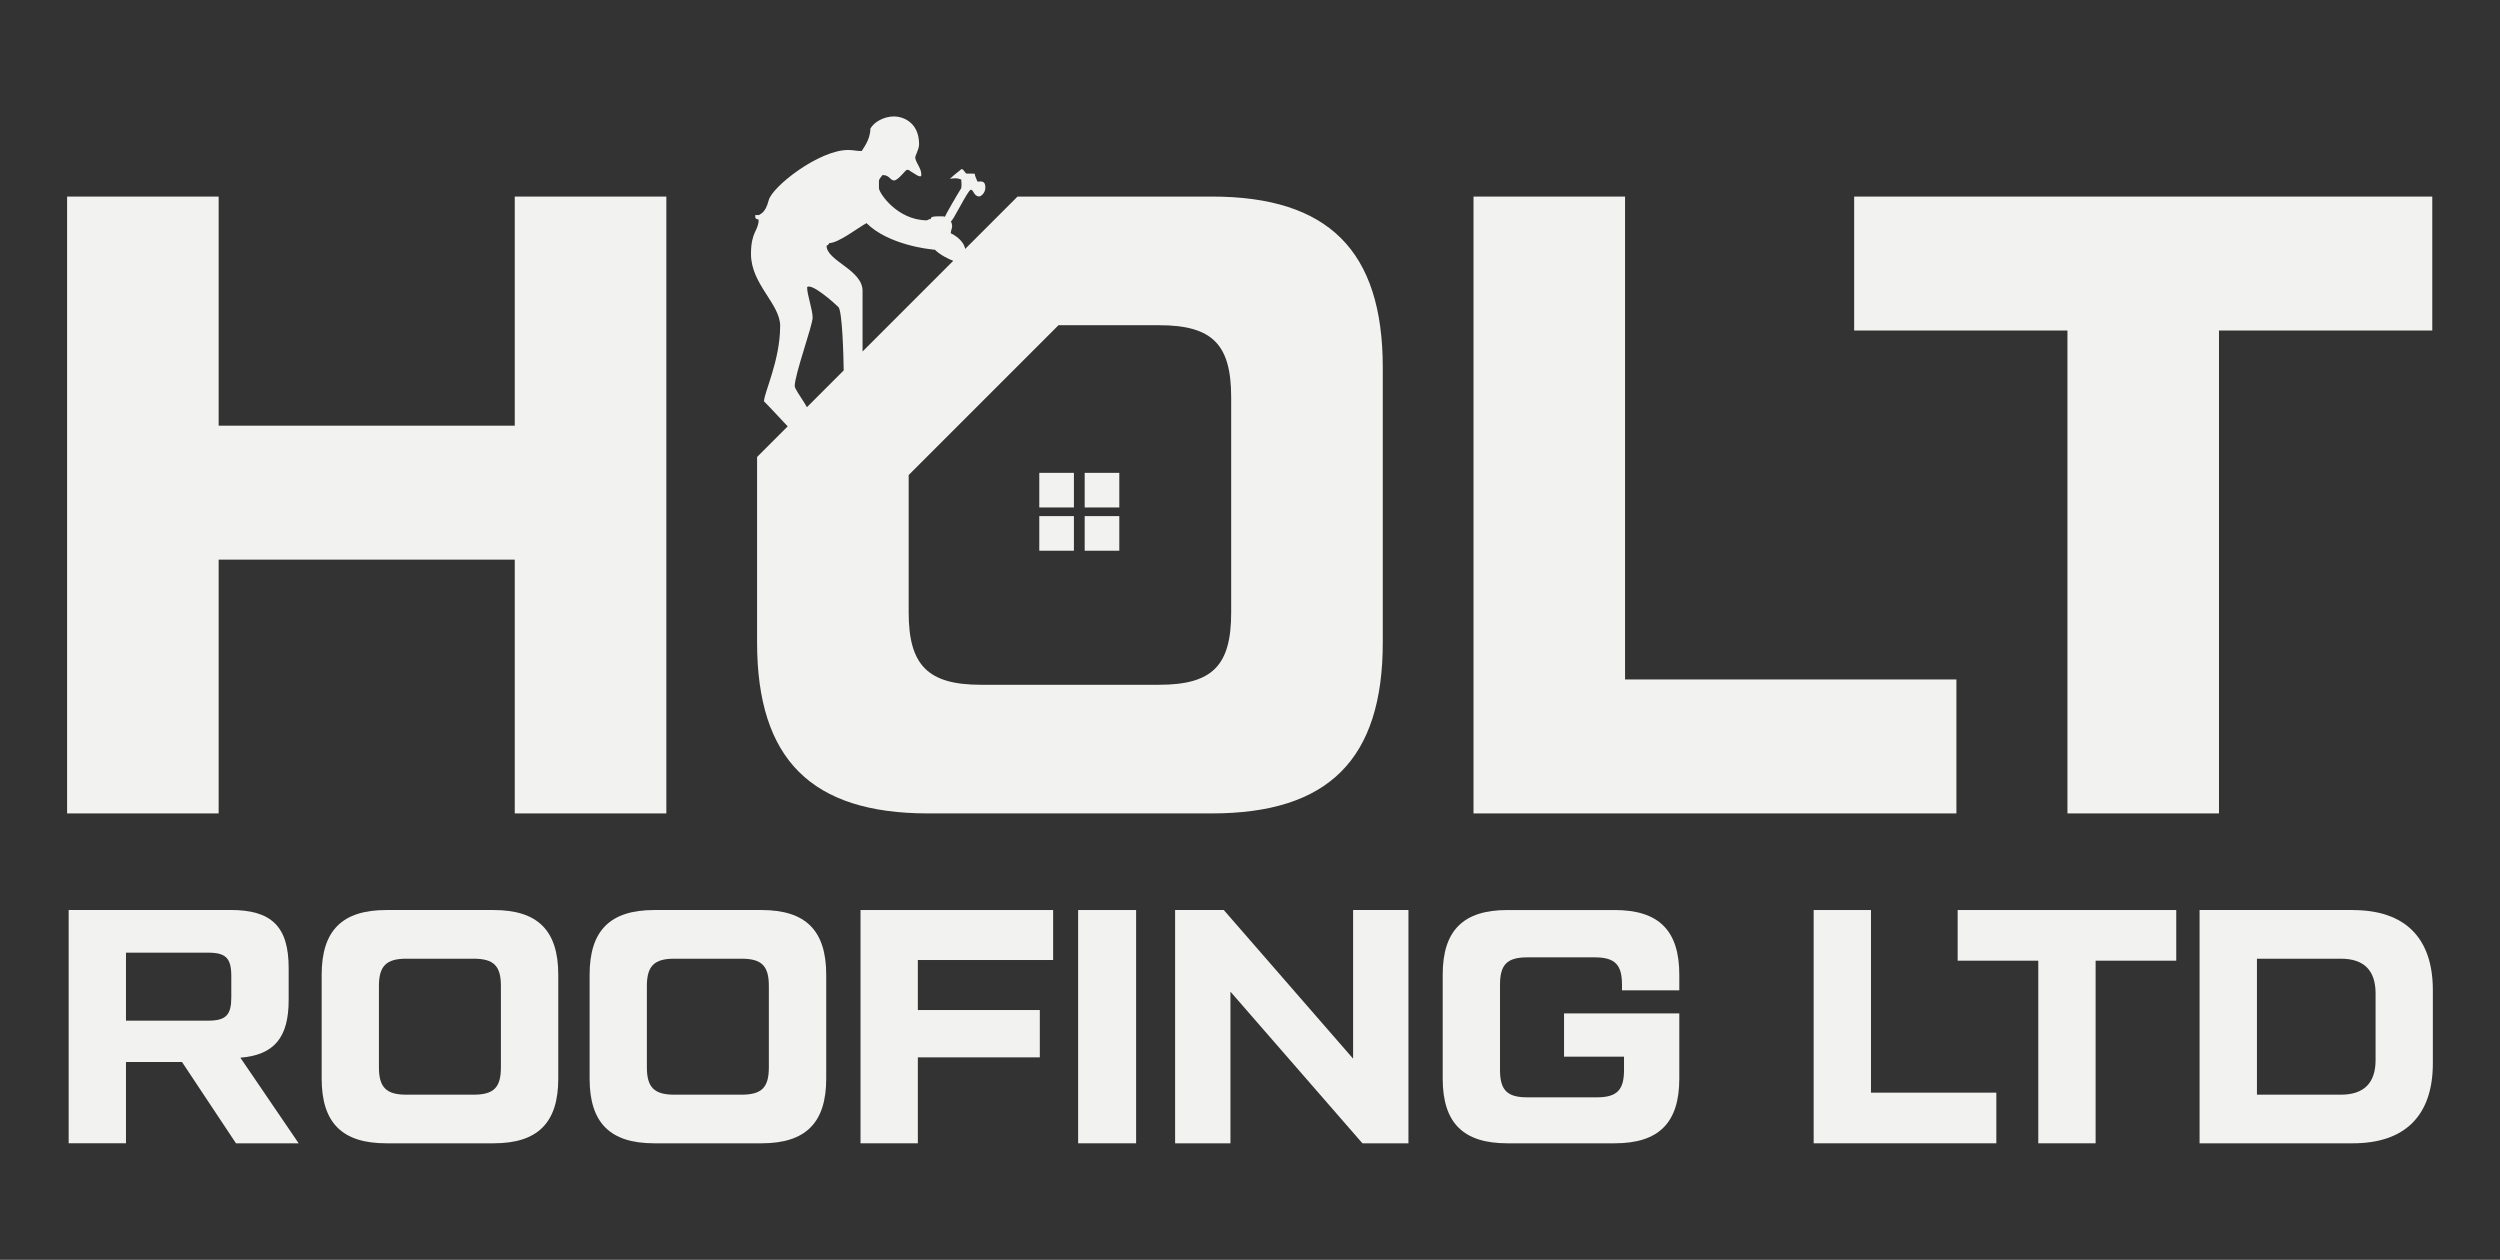 <svg xmlns="http://www.w3.org/2000/svg" id="Layer_1" width="480.23" height="242" viewBox="0 0 480.23 242"><rect x="0" y="0" width="480.23" height="242" fill="#333333" stroke="none"/><polygon points="42 107.5 98.88 107.5 98.88 156.25 128 156.25 128 37.76 98.88 37.76 98.88 81.77 42 81.77 42 37.76 12.89 37.76 12.89 156.25 42 156.25 42 107.5" fill="#f2f2f0"></polygon><polygon points="375.81 130.52 312.16 130.52 312.16 37.76 283.05 37.76 283.05 156.25 375.81 156.25 375.81 130.52" fill="#f2f2f0"></polygon><polygon points="397.14 156.25 426.25 156.25 426.25 63.49 467.22 63.49 467.22 37.76 356.17 37.76 356.17 63.49 397.14 63.49 397.14 156.25" fill="#f2f2f0"></polygon><path d="M24.2,204h10.76l10.37,15.62h12.04l-11.2-16.45c6.47-.51,9.28-3.84,9.28-11.08v-6.15c0-7.94-3.27-11.14-11.14-11.14H13.19v44.81h11.01v-15.62ZM24.2,183h15.81c3.39,0,4.42,1.09,4.42,4.48v4.1c0,3.39-1.02,4.48-4.42,4.48h-15.81v-13.06Z" fill="#f2f2f0"></path><path d="M107.24,207.2v-19.97c0-8.52-3.97-12.42-12.42-12.42h-20.61c-8.45,0-12.42,3.91-12.42,12.42v19.97c0,8.52,3.97,12.42,12.42,12.42h20.61c8.45,0,12.42-3.91,12.42-12.42ZM96.22,205.03c0,3.84-1.34,5.25-5.25,5.25h-12.93c-3.84,0-5.25-1.41-5.25-5.25v-15.62c0-3.84,1.41-5.25,5.25-5.25h12.93c3.91,0,5.25,1.41,5.25,5.25v15.62Z" fill="#f2f2f0"></path><path d="M158.71,207.2v-19.97c0-8.52-3.97-12.42-12.42-12.42h-20.61c-8.45,0-12.42,3.91-12.42,12.42v19.97c0,8.52,3.97,12.42,12.42,12.42h20.61c8.45,0,12.42-3.91,12.42-12.42ZM129.51,210.28c-3.84,0-5.25-1.41-5.25-5.25v-15.62c0-3.84,1.41-5.25,5.25-5.25h12.93c3.91,0,5.25,1.41,5.25,5.25v15.62c0,3.84-1.34,5.25-5.25,5.25h-12.93Z" fill="#f2f2f0"></path><polygon points="202.3 184.41 202.3 174.81 165.3 174.81 165.3 219.62 176.31 219.62 176.31 203.11 199.74 203.11 199.74 194.02 176.31 194.02 176.31 184.41 202.3 184.41" fill="#f2f2f0"></polygon><rect x="207.1" y="174.81" width="11.14" height="44.81" fill="#f2f2f0"></rect><polygon points="270.55 219.62 270.55 174.81 259.92 174.81 259.92 203.36 235.08 174.81 225.73 174.81 225.73 219.62 236.36 219.62 236.36 190.49 261.71 219.62 270.55 219.62" fill="#f2f2f0"></polygon><path d="M322.59,194.66h-22.15v8.32h11.52v2.56c0,3.84-1.34,5.25-5.25,5.25h-13.32c-3.91,0-5.25-1.41-5.25-5.25v-16.39c0-3.84,1.34-5.25,5.25-5.25h12.93c3.91,0,5.25,1.41,5.25,5.25v1.09h11.01v-3.01c0-8.52-3.97-12.42-12.42-12.42h-20.61c-8.45,0-12.42,3.91-12.42,12.42v19.97c0,8.52,3.97,12.42,12.42,12.42h20.61c8.45,0,12.42-3.91,12.42-12.42v-12.55Z" fill="#f2f2f0"></path><polygon points="359.4 174.81 348.39 174.81 348.39 219.62 383.48 219.62 383.48 209.89 359.4 209.89 359.4 174.81" fill="#f2f2f0"></polygon><polygon points="402.55 219.62 402.55 184.54 418.04 184.54 418.04 174.81 376.05 174.81 376.05 184.54 391.54 184.54 391.54 219.62 402.55 219.62" fill="#f2f2f0"></polygon><path d="M451.97,174.81h-29.45v44.81h29.45c9.99,0,15.36-5.31,15.36-15.36v-14.08c0-10.05-5.38-15.36-15.36-15.36ZM456.33,203.62c0,4.42-2.24,6.66-6.66,6.66h-16.13v-26.12h16.13c4.42,0,6.66,2.24,6.66,6.66v12.8Z" fill="#f2f2f0"></path><path d="M149.86,62.63c0,6.52-3.02,12.65-3.11,14.45,1.2,1.2,3.54,3.75,4.56,4.82l-5.88,5.88v35.63c0,22.51,10.5,32.84,32.84,32.84h54.51c22.34,0,32.84-10.33,32.84-32.84v-52.81c0-22.51-10.5-32.84-32.84-32.84h-37.32l-10.06,10.06c-.32-1.84-2.58-2.96-2.77-3,0-.18.03-.36.27-1.26,0-.45-.11-.83-.3-1.13.01.02.03.04.04.06.24.4,3.28-6.04,3.85-6.04s.55,1.31,1.66,1.28c.21,0,1.13-.58,1.13-1.73,0-1.42-.94-1.12-1.51-1.11-.21-.53-.49-1.04-.53-1.52-.39,0-.9-.06-1.64-.03-.49-.49-.37-.7-.9-.88-.46.46-.78.56-2.24,1.89,1.43-.24,1.77,0,2.2.15,0,.91.09.46,0,1.62-.95,1.52-3.14,5.34-3.14,5.5.03,0,.04.02.07.03-.2-.06-.42-.1-.65-.1-1.09,0-2.21-.06-2.16.53-.37,0-.71.24-.71.24-5.69,0-9.23-5.25-9.23-6.18v-1.41c0-.23.27-.62.7-1.11,1.36,0,1.42,1.04,2.21,1.04s2.2-2.04,2.47-2.04.41.02.53.18c.52.24,2.23,1.68,2.23.79,0-1.28-.88-2.04-1.16-3.17-.12-.48.73-1.65.73-2.71,0-4.12-2.96-5.34-4.85-5.34s-3.82,1.06-4.51,2.35c0,2.29-1.62,4.03-1.62,4.27-.78.08-1.59-.18-2.65-.18-5.6,0-14.58,7.03-15.25,9.64-.67,2.6-1.64,2.58-1.84,2.86-.17,0-.54,0-.75,0v.37c0,.32.37.45.46.45.05,0,.12.02.19.05,0,2.19-1.47,2.23-1.47,6.61,0,5.82,5.61,9.57,5.61,13.84ZM203.32,62.47h19.3c10.33,0,13.88,3.72,13.88,13.88v41.31c0,10.16-3.55,13.88-13.88,13.88h-34.19c-10.16,0-13.88-3.72-13.88-13.88v-26.41l28.78-28.78ZM179.83,44.81c-.8-.2-.6-1.4-1.07-1.76.45.32.28,1.57,1.07,1.76ZM180.01,44.83c-.13.1-.25.21-.37.33.13-.13.26-.24.37-.33ZM178.76,46.4c-.15.4-.15.8.03,1.15-.2-.37-.17-.77-.03-1.15ZM159.27,46.7c1.79,0,5.63-3.01,7.18-3.84,4.19,4.19,12.18,5.04,12.6,5.04.1.1.15.05.51.05,1,1,2.69,1.84,3.55,2.15l-17.42,17.42v-11.64c0-4.08-6.91-5.76-6.91-8.68,0,0,0,0,0,0,.31-.15.5-.32.5-.5ZM155.04,55.16c.84-.84,5.17,2.98,6.01,3.82.74.73.98,9.14,1.02,12.17l-7.07,7.07c-.37-.72-1.16-1.85-1.72-2.76-.36-.58-.62-1.06-.62-1.29,0-2.25,3.44-11.65,3.44-13.17s-1.06-4.36-1.06-5.83Z" fill="#f2f2f0"></path><rect x="199.64" y="90.83" width="6.65" height="6.65" fill="#f2f2f0"></rect><rect x="208.36" y="90.83" width="6.65" height="6.65" fill="#f2f2f0"></rect><rect x="199.64" y="99.14" width="6.65" height="6.65" fill="#f2f2f0"></rect><rect x="208.36" y="99.14" width="6.65" height="6.65" fill="#f2f2f0"></rect></svg>